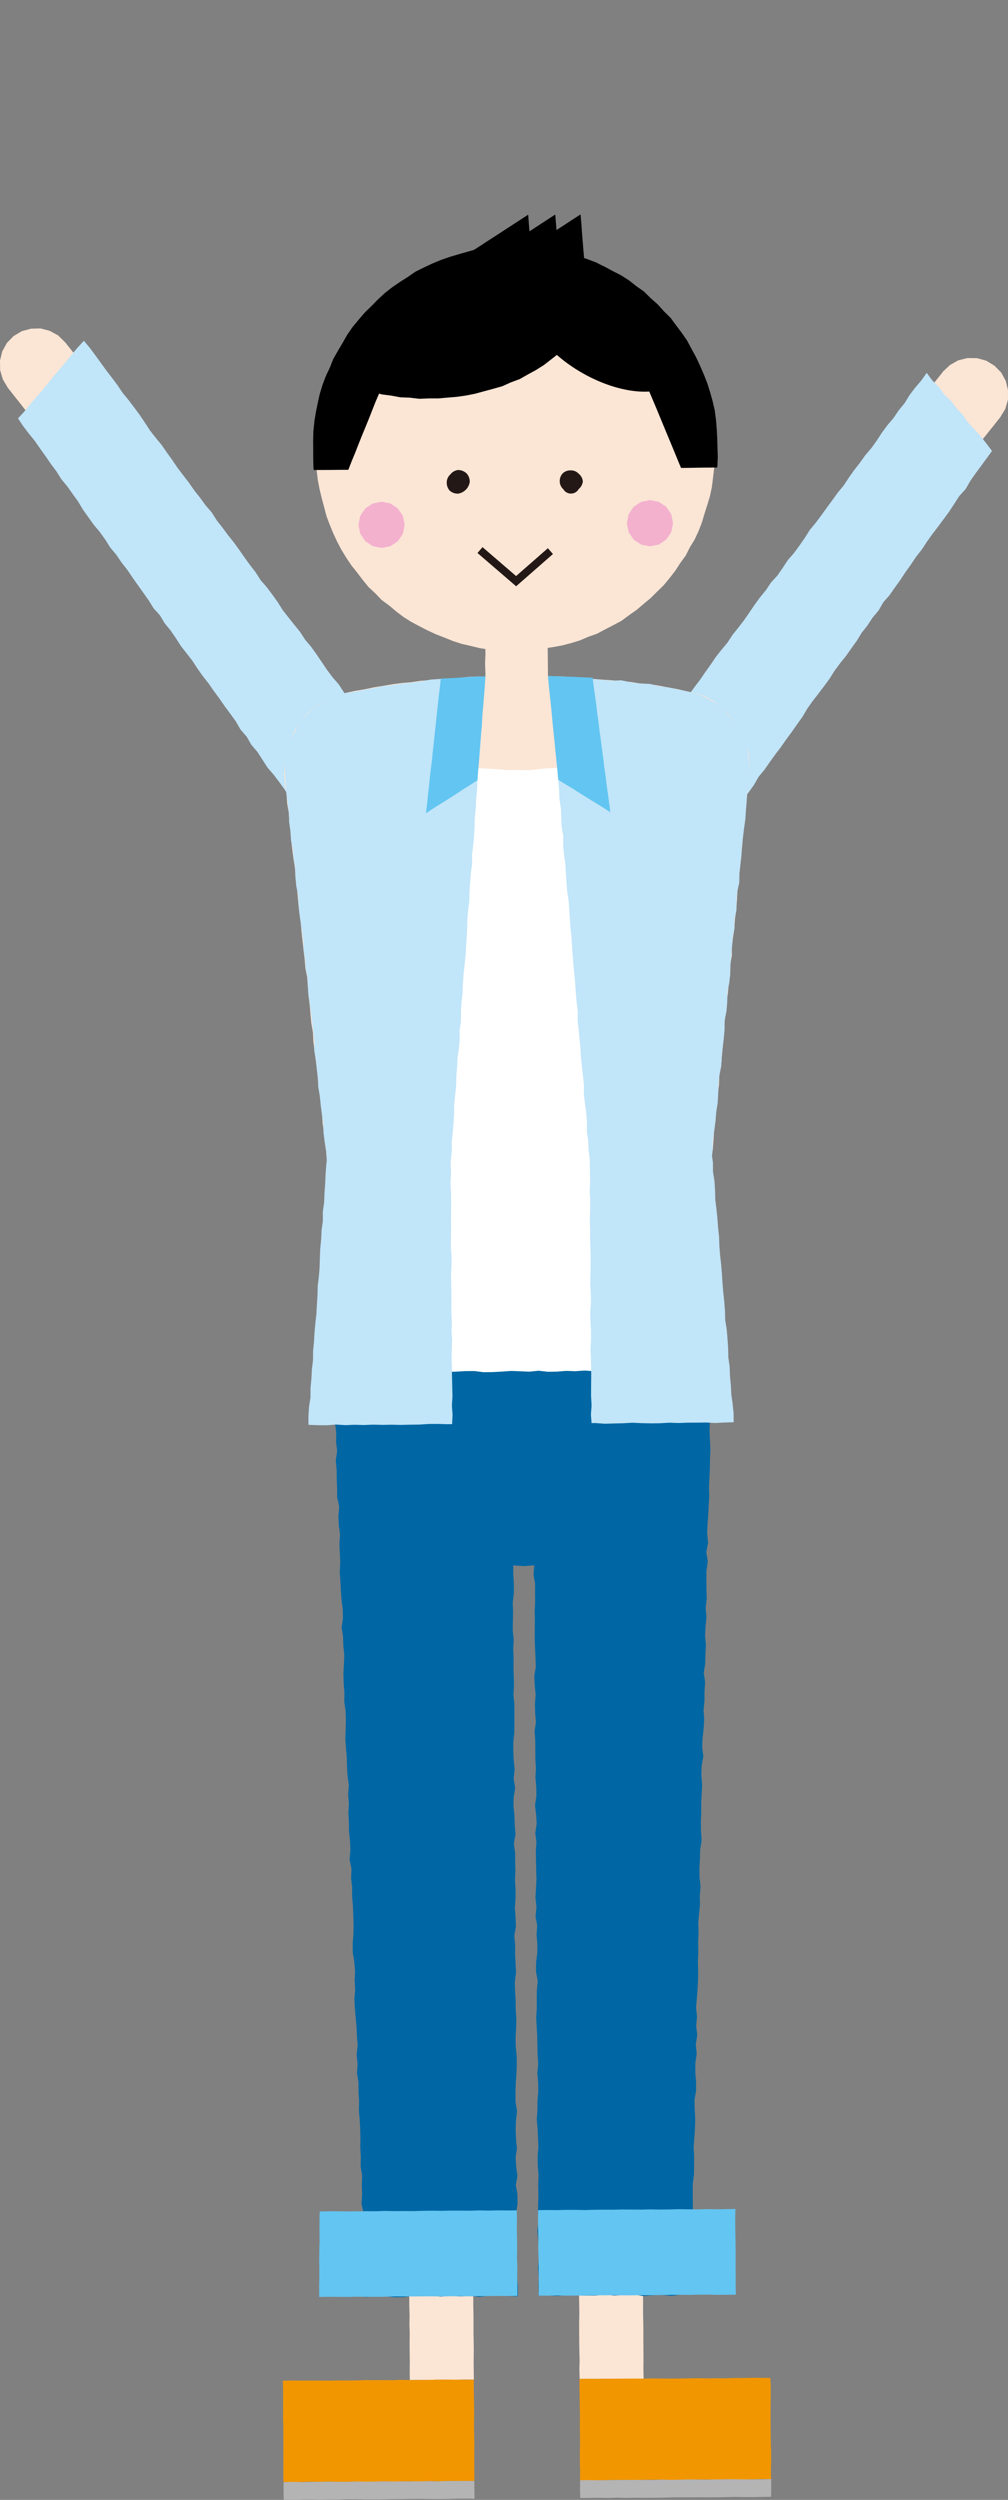 <svg xmlns="http://www.w3.org/2000/svg" xmlns:xlink="http://www.w3.org/1999/xlink" width="231.48" height="574.043" viewBox="0 0 231.48 574.043"><rect x="0" y="0" width="231.48" height="574.043" fill="#808080" stroke="none"/><defs><clipPath id="9290157f-7008-4cab-83d0-7133b68070bf"><polygon points="164.759 102.693 164.837 104.843 164.745 106.992 164.413 109.119 164.078 111.24 163.706 113.356 163.143 115.431 162.601 117.514 161.785 119.505 160.97 121.492 160.116 123.465 159.14 125.381 158.032 127.222 156.887 129.042 155.574 130.744 154.346 132.512 152.877 134.084 151.429 135.672 149.87 137.15 148.25 138.561 146.536 139.855 144.837 141.167 143.097 142.432 141.195 143.439 139.345 144.535 137.37 145.388 135.421 146.297 133.36 146.917 131.352 147.691 129.269 148.223 127.163 148.653 125.046 149.033 122.907 149.244 120.766 149.448 118.615 149.464 116.466 149.421 114.315 149.372 112.176 149.14 110.061 148.741 107.953 148.323 105.88 147.759 103.788 147.245 101.806 146.401 99.833 145.554 97.84 144.747 95.93 143.761 94.113 142.61 92.229 141.567 90.486 140.303 88.885 138.864 87.172 137.561 85.604 136.088 84.173 134.481 82.722 132.897 81.44 131.171 80.158 129.451 78.893 127.712 77.788 125.866 76.75 123.982 75.819 122.042 75.041 120.035 74.347 118.001 73.759 115.936 73.077 113.897 72.624 111.794 72.4 109.653 71.984 107.541 71.931 105.388 71.927 103.24 71.91 101.093 71.971 98.944 72.203 96.806 72.548 94.684 72.978 92.577 73.441 90.475 74.067 88.415 74.826 86.4 75.755 84.46 76.544 82.458 77.607 80.589 78.702 78.742 79.764 76.87 80.991 75.101 82.356 73.438 83.756 71.805 85.297 70.306 86.799 68.769 88.375 67.305 90.07 65.98 91.844 64.764 93.654 63.611 95.428 62.389 97.357 61.436 99.301 60.522 101.286 59.7 103.315 58.997 105.372 58.385 107.435 57.801 109.506 57.212 111.646 56.972 113.773 56.661 115.92 56.561 118.067 56.454 120.218 56.437 122.354 56.714 124.499 56.854 126.634 57.12 128.74 57.564 130.796 58.201 132.847 58.833 134.881 59.521 136.89 60.284 138.823 61.226 140.714 62.241 142.632 63.219 144.442 64.384 146.134 65.714 147.897 66.949 149.422 68.471 151.034 69.891 152.47 71.488 154.008 72.997 155.271 74.74 156.562 76.456 157.782 78.227 158.795 80.123 159.82 82.009 160.731 83.952 161.588 85.919 162.373 87.919 163.028 89.966 163.609 92.036 164.101 94.131 164.386 96.265 164.589 98.404 164.706 100.548 164.759 102.693" style="fill:none"/></clipPath><clipPath id="5d32f5e6-69a5-428e-9286-1495a7f92ba0"><polygon points="83.62 315.112 83.153 313.022 82.921 310.883 82.506 308.778 82.121 306.667 81.754 304.548 81.257 302.454 80.983 300.322 80.658 298.197 80.173 296.098 79.832 293.976 79.649 291.824 79.051 289.746 78.85 287.597 78.401 285.496 78.002 283.387 77.523 281.285 77.444 279.116 76.829 277.039 76.564 274.897 76.032 272.806 75.664 270.681 75.46 268.523 75.082 266.396 74.918 264.291 74.569 262.203 74.291 260.107 74.274 257.984 73.925 255.899 73.656 253.804 73.462 251.709 73.084 249.634 72.997 247.526 72.738 245.435 72.556 243.335 72.171 241.252 72.218 239.119 71.969 237.021 71.704 234.928 71.46 232.834 71.177 230.743 70.843 228.657 70.708 226.545 70.597 224.428 70.213 222.344 70.054 220.238 69.713 218.15 69.663 216.026 69.379 213.929 69.045 211.839 68.755 209.743 68.567 207.633 68.456 205.518 68.032 203.433 67.829 201.326 67.792 199.199 67.44 197.112 67.273 195.005 66.831 192.921 66.687 190.808 66.391 188.709 66.354 186.579 66.092 184.476 65.785 182.374 65.647 180.249 65.467 178.13 65.417 175.998 65.531 173.857 66.027 171.768 66.743 169.743 67.796 167.875 68.727 165.92 70.23 164.365 71.722 162.821 73.5 161.618 75.342 160.532 77.285 159.573 79.438 159.142 81.605 158.823 83.74 158.37 85.893 157.988 88.035 157.535 90.208 157.321 92.36 156.95 94.538 156.761 96.706 156.462 98.868 156.057 101.056 155.904 103.254 155.946 105.428 155.672 107.607 155.428 109.799 155.332 111.999 155.443 114.185 155.22 116.386 155.383 118.582 155.167 120.776 155.262 122.965 155.419 125.156 155.305 127.348 155.277 129.538 155.379 131.729 155.483 133.908 155.798 136.099 155.893 138.279 156.119 140.46 156.306 142.668 156.216 144.82 156.676 146.992 156.953 149.187 157.045 151.322 157.595 153.497 157.847 155.63 158.299 157.765 158.751 159.87 159.289 161.859 160.074 163.737 161.088 165.618 162.162 166.998 163.835 168.362 165.478 169.69 167.174 170.686 169.089 171.319 171.15 171.765 173.246 172.133 175.363 172.096 177.515 172.022 179.629 171.591 181.711 171.468 183.822 171.3 185.928 171.177 188.037 170.882 190.13 170.624 192.219 170.391 194.31 170.269 196.413 170.035 198.506 169.808 200.602 169.766 202.72 169.267 204.797 169.136 206.906 169.116 209.024 168.66 211.098 168.662 213.218 168.255 215.298 168.095 217.407 167.928 219.516 167.741 221.621 167.695 223.739 167.448 225.837 167.006 227.92 167.008 230.046 166.832 232.153 166.411 234.237 166.394 236.363 166.216 238.471 165.962 240.575 165.753 242.681 165.616 244.796 165.215 246.88 164.977 248.979 164.935 251.105 164.812 253.219 164.489 255.317 164.295 257.43 164.039 259.533 163.724 261.635 163.663 263.767 163.432 265.882 162.992 267.99 162.783 270.133 162.4 272.245 162.043 274.363 161.682 276.485 161.221 278.588 160.827 280.701 160.524 282.831 160.08 284.939 159.857 287.083 159.367 289.183 159.018 291.307 158.714 293.44 158.502 295.582 157.975 297.671 157.758 299.82 157.483 301.956 157.005 304.06 156.601 306.179 156.423 308.333 155.878 310.43 155.663 312.586 155.225 314.723 153.111 314.704 151.014 314.701 148.914 314.588 146.812 314.682 144.706 314.831 142.602 314.679 140.502 314.679 138.403 314.871 136.303 314.848 134.201 314.718 132.097 314.867 129.99 314.792 127.887 314.966 125.784 314.994 123.679 314.755 121.574 314.975 119.466 314.879 117.361 314.806 115.256 314.956 113.148 315.07 111.042 315.094 108.932 314.829 106.824 314.845 104.716 314.97 102.613 315.034 100.509 315.169 98.398 315.067 96.292 315.198 94.181 314.992 92.069 315.065 89.959 315.02 87.846 315.176 85.728 315.055 83.62 315.112" style="fill:none"/></clipPath><clipPath id="e2828281-5c5d-4101-ad00-ced5837e2008"><polygon points="168.489 326.593 166.436 326.647 164.315 326.764 162.191 326.649 160.069 326.676 157.945 326.684 155.82 326.764 153.694 326.694 151.571 326.817 149.448 326.842 147.324 326.796 145.199 326.702 143.084 326.82 140.968 326.871 138.849 326.927 136.728 326.773 134.605 326.789 132.477 326.793 130.354 326.848 128.232 326.949 126.111 326.834 123.991 326.86 121.868 326.952 119.742 326.879 117.615 326.989 115.49 326.991 113.366 326.996 111.242 327.07 109.114 327.028 106.986 327.071 104.86 327.004 102.733 327.037 100.603 326.973 98.476 326.983 96.347 327.123 94.218 327.148 92.088 327.204 89.963 327.156 87.839 327.194 85.706 327.14 83.579 327.227 81.448 327.168 79.314 327.255 77.183 327.116 75.049 327.284 72.91 327.261 70.827 327.182 70.834 325.099 70.976 322.973 71.304 320.86 71.305 318.724 71.513 316.601 71.622 314.468 71.881 312.344 71.9 310.205 72.109 308.081 72.229 305.951 72.423 303.821 72.665 301.696 72.77 299.562 72.908 297.43 72.959 295.289 73.222 293.165 73.394 291.032 73.455 288.893 73.536 286.753 73.75 284.629 73.847 282.496 74.14 280.37 74.139 278.227 74.434 276.101 74.524 273.959 74.667 271.825 74.763 269.681 74.915 267.537 75.155 265.427 77.281 265.424 79.435 265.382 81.587 265.319 83.741 265.438 85.892 265.413 88.044 265.236 90.19 265.364 92.333 265.237 94.481 265.367 96.629 265.264 98.782 265.293 100.937 265.205 103.09 265.18 105.241 265.221 107.39 265.237 109.539 265.261 111.69 265.094 113.845 265.129 116.001 265.135 118.155 265.075 120.307 265.138 122.46 265.115 124.617 265.158 126.774 265.176 128.927 265.057 131.083 265.023 133.241 264.968 135.397 265.036 137.556 265.103 139.714 265.106 141.873 265.063 144.026 265.014 146.179 265.05 148.34 265.055 150.496 264.999 152.655 264.936 154.818 264.942 156.976 264.838 159.14 264.856 161.308 264.814 163.439 264.919 163.725 266.998 163.74 269.136 164.081 271.245 164.207 273.372 164.263 275.507 164.527 277.628 164.746 279.755 164.902 281.884 165.134 284.005 165.2 286.142 165.374 288.272 165.609 290.397 165.787 292.525 165.921 294.658 166.098 296.79 166.329 298.915 166.488 301.049 166.541 303.19 166.892 305.308 167.067 307.436 167.212 309.565 167.255 311.71 167.563 313.83 167.631 315.972 167.84 318.105 167.947 320.244 168.246 322.371 168.466 324.51 168.489 326.593" style="fill:none"/></clipPath></defs><title>アセット 19</title><g id="4c264a5c-c400-4a0f-a5af-bb24172f8eb7" data-name="レイヤー 2"><g id="302be5f8-00a0-4dd0-a8b4-d654f4276957" data-name="レイヤー 1"><polygon points="216.554 85.328 218.148 83.82 220.056 82.739 222.186 82.218 224.378 82.242 226.493 82.832 228.367 83.974 229.909 85.538 230.971 87.46 231.48 89.594 231.472 91.787 230.858 93.895 229.723 95.772 228.148 97.297 226.237 98.368 224.108 98.888 221.919 98.868 219.814 98.256 217.935 97.131 216.386 95.573 215.321 93.651 214.798 91.519 214.838 89.327 215.438 87.218 216.554 85.328" style="fill:#fbe5d5"/><polygon points="219.29 108.942 217.654 107.628 216.011 106.328 214.347 105.049 212.71 103.732 211.066 102.43 209.427 101.112 207.761 99.824 206.136 98.5 207.432 96.862 208.723 95.211 210.036 93.575 211.348 91.936 212.638 90.281 213.943 88.632 215.258 86.988 216.564 85.346 218.215 86.629 219.838 87.955 221.503 89.231 223.139 90.548 224.771 91.866 226.43 93.157 228.067 94.482 229.727 95.777 228.425 97.421 227.116 99.057 225.809 100.698 224.524 102.36 223.226 104.006 221.916 105.652 220.606 107.3 219.29 108.942" style="fill:#fbe5d5"/><polygon points="212.81 85.621 214.073 87.329 215.573 88.84 216.814 90.569 218.374 92.039 219.656 93.737 221.107 95.298 222.327 97.056 223.772 98.62 225.213 100.194 226.542 101.868 227.811 103.551 226.572 105.257 225.311 106.984 224.033 108.701 222.814 110.459 221.738 112.32 220.286 113.913 219.127 115.717 217.949 117.509 216.68 119.238 215.401 120.959 214.096 122.66 212.855 124.404 211.683 126.199 210.355 127.881 209.168 129.665 207.917 131.402 206.742 133.196 205.485 134.932 204.261 136.694 202.835 138.311 201.768 140.182 200.382 141.824 199.21 143.62 197.882 145.303 196.762 147.137 195.508 148.878 194.276 150.634 192.924 152.303 191.65 154.025 190.514 155.848 189.241 157.564 187.957 159.271 186.644 160.958 185.403 162.699 184.315 164.551 183.071 166.297 181.835 168.054 180.565 169.781 179.338 171.536 178.042 173.24 176.791 174.977 175.568 176.737 174.195 178.393 173.128 180.27 171.874 182.01 170.52 183.677 169.359 185.483 167.928 187.1 166.691 188.856 165.515 190.652 164.28 192.408 162.963 194.109 161.74 195.874 160.539 197.658 159.293 199.408 158.134 201.224 156.752 202.871 155.595 204.68 154.352 206.437 153.114 208.192 151.683 209.813 150.463 211.587 149.254 213.366 148.052 215.156 146.655 216.811 145.508 218.747 144.148 216.986 142.699 215.407 141.35 213.751 140.072 212.037 138.526 210.537 137.351 208.731 135.805 207.234 134.524 205.51 133.212 203.816 131.808 202.193 130.39 200.577 128.961 198.954 130.32 197.291 131.441 195.471 132.701 193.752 134.01 192.069 135.326 190.391 136.489 188.601 137.953 187.03 139.179 185.281 140.478 183.587 141.646 181.793 143.043 180.172 144.283 178.436 145.466 176.658 146.723 174.936 147.958 173.196 149.367 171.585 150.52 169.784 151.739 168.03 153.139 166.408 154.378 164.667 155.542 162.873 156.917 161.237 158.209 159.538 159.458 157.808 160.748 156.106 161.958 154.344 163.201 152.606 164.401 150.838 165.724 149.16 167.09 147.516 168.257 145.733 169.59 144.073 170.888 142.386 172.098 140.633 173.293 138.866 174.554 137.142 175.908 135.483 177.099 133.708 178.554 132.13 179.759 130.371 180.937 128.59 182.345 126.977 183.606 125.252 184.828 123.493 185.969 121.681 187.336 120.036 188.615 118.325 189.862 116.587 191.132 114.865 192.381 113.131 193.749 111.482 194.923 109.687 196.163 107.944 197.48 106.256 198.72 104.511 200.118 102.88 201.359 101.142 202.528 99.35 203.801 97.625 205.186 95.988 206.395 94.218 207.752 92.553 208.874 90.72 210.173 89.01 211.572 87.371 212.81 85.621" style="fill:#c1e5f9"/><polygon points="14.913 78.564 13.351 77.024 11.428 75.969 9.304 75.416 7.111 75.477 4.994 76.051 3.108 77.178 1.578 78.757 0.517 80.681 0 82.813 0.032 85.005 0.645 87.108 1.767 88.99 3.329 90.531 5.248 91.596 7.378 92.114 9.569 92.088 11.685 91.502 13.551 90.348 15.101 88.793 16.141 86.861 16.691 84.739 16.664 82.544 16.055 80.436 14.913 78.564" style="fill:#fbe5d5"/><polygon points="12.197 102.162 13.836 100.853 15.495 99.572 17.125 98.25 18.764 96.936 20.408 95.633 22.064 94.337 23.721 93.037 25.374 91.723 24.064 90.074 22.758 88.436 21.444 86.8 20.157 85.14 18.859 83.493 17.548 81.849 16.236 80.201 14.925 78.554 13.271 79.848 11.631 81.151 9.999 82.469 8.356 83.778 6.709 85.077 5.047 86.364 3.397 87.672 1.758 88.996 3.056 90.646 4.361 92.285 5.655 93.937 6.974 95.571 8.261 97.226 9.59 98.856 10.898 100.506 12.197 102.162" style="fill:#fbe5d5"/><polygon points="19.255 78.255 17.879 79.755 16.507 81.374 15.178 83.028 13.828 84.675 12.416 86.264 11.093 87.933 9.764 89.6 8.339 91.181 6.957 92.805 5.613 94.466 4.132 96.072 5.346 97.891 6.645 99.592 7.993 101.258 9.216 103.014 10.462 104.753 11.67 106.52 12.953 108.235 14.096 110.052 15.471 111.704 16.704 113.459 17.962 115.194 19.059 117.043 20.299 118.788 21.548 120.527 22.926 122.173 24.171 123.915 25.315 125.731 26.698 127.377 27.903 129.153 29.226 130.843 30.43 132.615 31.664 134.367 32.906 136.112 34.144 137.861 35.273 139.688 36.721 141.29 37.826 143.136 39.194 144.794 40.404 146.562 41.56 148.371 42.878 150.054 44.188 151.743 45.352 153.536 46.59 155.279 47.915 156.962 49.137 158.724 50.415 160.45 51.635 162.213 52.909 163.935 54.167 165.666 55.235 167.533 56.648 169.157 57.718 171.03 59.121 172.667 60.284 174.472 61.442 176.279 62.854 177.906 64.152 179.617 65.406 181.361 66.541 183.187 67.852 184.89 69.145 186.607 70.328 188.401 71.544 190.175 72.901 191.845 73.936 193.748 75.194 195.486 76.459 197.217 77.862 198.858 79.024 200.668 80.355 202.36 81.586 204.127 82.853 205.865 84.062 207.65 85.359 209.376 86.565 211.221 87.881 209.477 89.333 207.9 90.758 206.308 91.984 204.55 93.443 202.979 94.782 201.31 96.234 199.734 97.503 198 98.994 196.456 100.251 194.71 101.771 193.179 102.975 191.475 101.716 189.842 100.462 188.118 99.244 186.37 98.097 184.568 96.774 182.895 95.546 181.151 94.167 179.518 93.023 177.709 91.697 176.034 90.351 174.373 89.191 172.576 87.874 170.896 86.556 169.219 85.314 167.485 84.133 165.706 82.822 164.023 81.473 162.366 80.234 160.627 78.945 158.922 77.771 157.134 76.366 155.519 75.093 153.806 73.899 152.035 72.696 150.27 71.458 148.531 70.075 146.895 68.909 145.101 67.564 143.439 66.234 141.769 64.917 140.088 63.782 138.281 62.547 136.549 61.272 134.844 59.866 133.237 58.717 131.435 57.413 129.744 56.154 128.014 54.938 126.257 53.684 124.531 52.352 122.865 51.082 121.152 49.765 119.472 48.615 117.664 47.216 116.038 45.963 114.309 44.636 112.634 43.416 110.879 42.108 109.185 40.811 107.484 39.614 105.711 38.363 103.976 37.144 102.215 35.787 100.558 34.461 98.876 33.295 97.077 32.095 95.299 30.826 93.581 29.534 91.88 28.173 90.221 26.979 88.443 25.695 86.728 24.387 85.028 23.126 83.296 21.868 81.556 20.585 79.829 19.255 78.255" style="fill:#c1e5f9"/><polygon points="75.059 266.401 74.877 264.295 74.565 262.203 74.402 260.095 74.094 258.004 73.962 255.895 73.732 253.796 73.449 251.71 73.155 249.626 72.996 247.526 72.787 245.43 72.489 243.342 72.217 241.247 71.965 239.147 71.856 237.034 71.491 234.951 71.294 232.852 71.116 230.75 70.863 228.654 70.699 226.545 70.544 224.434 70.132 222.354 69.958 220.248 69.702 218.151 69.477 216.047 69.243 213.944 69.066 211.837 68.785 209.74 68.526 207.638 68.338 205.531 68.148 203.42 67.888 201.32 67.717 199.207 67.383 197.118 67.111 195.023 66.865 192.918 66.806 190.795 66.443 188.703 66.313 186.583 65.938 184.494 65.802 182.372 65.484 180.267 65.261 178.152 65.361 175.996 65.6 173.868 66.061 171.777 66.733 169.739 67.647 167.791 68.78 165.958 70.155 164.296 71.683 162.774 73.488 161.6 75.341 160.528 77.345 159.776 79.428 159.1 81.568 158.645 83.724 158.28 85.866 157.831 88.026 157.48 90.179 157.118 92.345 156.834 94.525 156.647 96.692 156.322 98.879 156.177 101.063 155.986 103.255 155.948 105.433 155.744 107.621 155.672 109.809 155.559 111.995 155.331 114.187 155.271 116.384 155.211 118.583 155.305 120.776 155.262 122.966 155.304 125.155 155.317 127.344 155.389 129.54 155.333 131.725 155.574 133.92 155.604 136.098 155.898 138.284 156.06 140.469 156.206 142.642 156.462 144.83 156.59 146.991 156.958 149.179 157.098 151.344 157.452 153.491 157.879 155.64 158.254 157.763 158.76 159.886 159.236 161.925 159.929 163.816 160.965 165.577 162.211 167.06 163.776 168.383 165.462 169.572 167.242 170.613 169.121 171.284 171.16 171.923 173.217 172.201 175.359 172.083 177.514 171.914 179.619 171.636 181.716 171.458 183.821 171.287 185.926 171.074 188.028 170.756 190.118 170.581 192.215 170.437 194.315 170.188 196.405 169.978 198.5 169.711 200.593 169.615 202.705 169.332 204.803 169.228 206.915 169.052 209.018 168.772 211.109 168.644 213.216 168.329 215.306 168.075 217.405 168.063 219.53 167.648 221.613 167.468 223.716 167.358 225.828 167.167 227.936 166.891 230.035 166.784 232.148 166.432 234.239 166.254 236.35 166.031 238.454 165.958 240.574 165.715 242.677 165.404 244.775 165.184 246.876 165.129 248.994 164.853 251.097 164.678 253.206 164.347 255.303 164.303 257.43 164.001 259.529 163.87 261.65 163.713 263.771 163.418 265.889 161.256 265.924 159.102 265.961 156.949 265.921 154.797 265.849 152.645 266.019 150.492 266.041 148.348 266.059 146.203 265.979 144.056 265.976 141.907 266.045 139.755 266.078 137.599 266.029 135.447 266.071 133.296 266.052 131.147 266.038 128.998 266.186 126.846 266.068 124.692 266.097 122.536 266.153 120.382 266.064 118.229 266.049 116.078 266.223 113.92 266.187 111.764 266.18 109.609 266.12 107.454 266.148 105.296 266.262 103.139 266.203 100.981 266.245 98.824 266.208 96.664 266.201 94.512 266.353 92.358 266.259 90.198 266.267 88.041 266.377 85.881 266.265 83.72 266.411 81.56 266.265 79.396 266.272 77.229 266.345 75.059 266.401" style="fill:#fbe5d5"/><polygon points="108.821 546.435 106.72 546.406 104.625 546.481 102.527 546.453 100.432 546.442 98.332 546.504 96.229 546.497 94.112 546.527 94.084 544.385 94.106 542.258 94.078 540.131 94.062 538.001 94.09 535.873 94.021 533.743 94.057 531.614 93.99 529.483 93.976 527.358 93.968 525.234 93.979 523.101 93.949 520.973 93.943 518.841 93.917 516.708 93.941 514.577 93.889 512.441 93.877 510.302 93.898 508.16 95.993 508.155 98.088 508.116 100.186 508.095 102.281 508.132 104.381 508.091 106.483 508.116 108.589 508.074 108.571 510.204 108.638 512.33 108.593 514.458 108.664 516.587 108.656 518.716 108.682 520.845 108.685 522.974 108.714 525.106 108.69 527.231 108.683 529.356 108.729 531.487 108.739 533.616 108.735 535.748 108.779 537.881 108.802 540.012 108.769 542.148 108.784 544.288 108.821 546.435" style="fill:#fbe5d5"/><polygon points="147.805 546.223 145.686 546.223 143.591 546.243 141.493 546.256 139.399 546.245 137.299 546.26 135.196 546.267 133.112 546.265 133.051 544.156 133.101 542.029 133.05 539.902 133.015 537.772 133.004 535.644 132.995 533.514 133.042 531.385 133.013 529.253 132.977 527.128 132.967 525.004 132.991 522.872 132.924 520.743 132.896 518.612 132.891 516.478 132.932 514.347 132.917 512.211 132.885 510.072 132.889 507.955 134.96 507.921 137.055 507.907 139.152 507.866 141.247 507.878 143.347 507.868 145.449 507.831 147.541 507.858 147.545 509.974 147.589 512.101 147.587 514.228 147.616 516.358 147.636 518.486 147.634 520.616 147.602 522.745 147.669 524.876 147.667 527.001 147.682 529.126 147.677 531.258 147.725 533.386 147.745 535.518 147.744 537.652 147.759 539.783 147.768 541.918 147.749 544.058 147.805 546.223" style="fill:#fbe5d5"/><polygon points="177.073 569.274 174.995 569.268 172.912 569.305 170.826 569.354 168.74 569.351 166.655 569.321 164.57 569.389 162.481 569.348 160.395 569.363 158.307 569.368 156.22 569.429 154.131 569.454 152.048 569.393 149.965 569.413 147.875 569.422 145.789 569.502 143.699 569.444 141.607 569.454 139.518 569.5 137.424 569.519 135.327 569.552 133.208 569.558 133.223 567.424 133.168 565.316 133.149 563.209 133.214 561.095 133.186 558.985 133.15 556.872 133.185 554.756 133.136 552.643 133.114 550.525 133.077 548.404 133.075 546.265 135.175 546.235 137.258 546.256 139.345 546.228 141.431 546.215 143.515 546.2 145.601 546.187 147.689 546.202 149.775 546.162 151.863 546.174 153.951 546.194 156.04 546.182 158.123 546.142 160.206 546.099 162.296 546.147 164.383 546.115 166.472 546.129 168.564 546.063 170.653 546.059 172.746 546.006 174.844 546.016 176.916 546.05 176.994 548.138 176.995 550.245 176.962 552.353 176.96 554.466 176.959 556.577 176.978 558.69 177.008 560.806 177.074 562.918 177.089 565.036 177.029 567.157 177.073 569.274" style="fill:#f29600"/><polygon points="177.074 573.33 175.019 573.359 172.937 573.404 170.85 573.398 168.764 573.368 166.679 573.411 164.594 573.449 162.506 573.464 160.419 573.442 158.331 573.461 156.244 573.456 154.155 573.477 152.072 573.534 149.989 573.558 147.899 573.566 145.812 573.552 143.723 573.592 141.631 573.533 139.542 573.608 137.448 573.555 135.351 573.595 133.247 573.623 133.2 571.577 133.226 569.532 135.312 569.494 137.395 569.542 139.482 569.517 141.568 569.473 143.652 569.463 145.738 569.461 147.826 569.463 149.912 569.473 152 569.393 154.088 569.441 156.177 569.404 158.259 569.347 160.343 569.379 162.433 569.399 164.519 569.34 166.609 569.313 168.701 569.304 170.79 569.335 172.884 569.34 174.981 569.316 177.093 569.263 177.113 571.318 177.074 573.33" style="fill:#b4b4b5"/><polygon points="108.983 573.768 106.891 573.735 104.808 573.758 102.722 573.832 100.635 573.85 98.551 573.835 96.465 573.802 94.377 573.818 92.291 573.857 90.203 573.871 88.116 573.923 86.027 573.933 83.943 573.933 81.86 573.897 79.77 573.889 77.683 573.954 75.594 573.96 73.502 573.985 71.413 573.951 69.319 573.974 67.222 574.043 65.154 573.987 65.117 571.978 65.122 569.959 67.183 569.882 69.266 569.954 71.353 569.93 73.439 569.852 75.523 569.873 77.609 569.852 79.697 569.857 81.783 569.818 83.871 569.794 85.959 569.835 88.047 569.789 90.131 569.782 92.214 569.802 94.305 569.791 96.391 569.72 98.481 569.752 100.572 569.762 102.661 569.689 104.755 569.682 106.852 569.666 108.935 569.695 108.946 571.72 108.983 573.768" style="fill:#b4b4b5"/><polygon points="108.939 569.669 106.867 569.697 104.784 569.691 102.697 569.698 100.611 569.763 98.527 569.713 96.441 569.793 94.353 569.766 92.267 569.786 90.179 569.822 88.091 569.777 86.003 569.836 83.919 569.859 81.836 569.814 79.746 569.882 77.659 569.886 75.569 569.835 73.478 569.885 71.389 569.868 69.295 569.93 67.197 569.896 65.096 569.942 65.056 567.825 65.085 565.717 65.063 563.61 65.075 561.497 65.067 559.386 65.068 557.273 64.995 555.157 65.017 553.044 65.009 550.927 65.018 548.805 64.952 546.672 67.046 546.63 69.129 546.654 71.216 546.634 73.302 546.645 75.386 546.662 77.472 546.618 79.56 546.633 81.646 546.616 83.734 546.547 85.822 546.551 87.91 546.541 89.994 546.567 92.077 546.484 94.168 546.532 96.254 546.516 98.344 546.488 100.435 546.445 102.524 546.434 104.618 546.439 106.716 546.455 108.811 546.428 108.792 548.539 108.837 550.646 108.869 552.754 108.889 554.867 108.843 556.978 108.888 559.091 108.93 561.207 108.917 563.319 108.907 565.437 108.917 567.558 108.939 569.669" style="fill:#f29600"/><polygon points="163.521 307.196 161.404 307.166 159.28 307.319 157.156 307.313 155.033 307.31 152.911 307.414 150.786 307.269 148.672 307.411 146.554 307.15 144.436 307.118 142.318 307.333 140.195 307.312 138.067 307.329 135.943 307.195 133.824 307.538 131.702 307.218 129.583 307.538 127.459 307.239 125.334 307.293 123.209 307.609 121.084 307.652 118.959 307.325 116.834 307.315 114.708 307.399 112.581 307.576 110.457 307.684 108.328 307.463 106.2 307.442 104.074 307.695 101.943 307.394 99.817 307.753 97.685 307.462 95.561 307.645 93.437 307.456 91.307 307.719 89.178 307.586 87.047 307.477 84.914 307.533 82.786 307.879 80.651 307.843 78.511 307.617 76.489 307.813 76.334 309.829 76.353 311.956 76.576 314.075 76.744 316.197 76.934 318.318 76.731 320.452 76.972 322.572 77.044 324.699 76.939 326.832 77.222 328.953 77.175 331.086 77.426 333.21 77.109 335.354 77.303 337.483 77.337 339.618 77.412 341.751 77.433 343.884 77.904 346.001 77.705 348.14 77.804 350.268 78.095 352.389 77.935 354.525 78.047 356.651 78.128 358.779 78.018 360.913 78.161 363.038 78.283 365.165 78.415 367.292 78.699 369.415 78.757 371.546 78.446 373.691 78.779 375.815 78.842 377.95 79.066 380.079 78.976 382.217 78.857 384.355 78.921 386.487 79.092 388.614 79.061 390.747 79.36 392.87 79.431 395 79.38 397.134 79.302 399.271 79.452 401.4 79.638 403.53 79.684 405.666 79.808 407.799 80.105 409.925 79.943 412.066 80.122 414.194 79.997 416.332 80.124 418.463 80.15 420.596 80.373 422.724 80.464 424.858 80.273 427.003 80.718 429.125 80.624 431.265 80.866 433.392 80.855 435.527 81.049 437.656 81.124 439.79 81.198 441.926 81.164 444.066 80.999 446.208 81.008 448.344 81.342 450.47 81.542 452.6 81.435 454.732 81.562 456.857 81.38 458.994 81.501 461.123 81.668 463.254 81.868 465.388 81.966 467.522 82.135 469.65 81.897 471.792 82.111 473.918 81.98 476.058 82.314 478.185 82.326 480.326 82.467 482.459 82.413 484.598 82.599 486.728 82.717 488.865 82.768 491.004 82.738 493.144 82.865 495.28 82.815 497.424 83.157 499.552 83.088 501.697 83.157 503.836 83.006 505.986 83.464 508.107 83.349 510.248 83.45 512.389 83.479 514.53 83.692 516.666 83.695 518.813 83.489 520.963 83.848 523.099 83.827 525.252 83.85 527.475 86.097 527.306 88.276 527.274 90.454 527.506 92.633 527.497 94.809 527.221 96.989 527.212 99.163 527.207 101.338 527.372 103.517 527.147 105.696 527.317 107.876 527.199 110.06 527.447 112.238 527.167 114.422 527.099 116.612 527.226 118.917 527.315 118.948 525.077 118.746 522.962 118.696 520.845 118.69 518.728 118.709 516.609 118.547 514.492 118.62 512.371 118.517 510.25 118.534 508.127 118.852 506.003 118.83 503.881 118.448 501.763 118.82 499.642 118.544 497.524 118.407 495.407 118.713 493.286 118.502 491.169 118.417 489.051 118.488 486.93 118.738 484.808 118.398 482.688 118.379 480.564 118.437 478.441 118.595 476.318 118.679 474.197 118.657 472.077 118.437 469.957 118.403 467.837 118.519 465.716 118.581 463.594 118.432 461.472 118.42 459.348 118.283 457.225 118.229 455.103 118.504 452.98 118.401 450.859 118.284 448.738 118.308 446.615 118.112 444.493 118.477 442.366 118.396 440.244 118.235 438.122 118.389 435.999 118.399 433.876 118.26 431.761 118.358 429.646 118.312 427.529 118.288 425.41 118.014 423.289 118.39 421.16 118.207 419.039 118.143 416.918 117.925 414.8 117.961 412.68 118.301 410.557 117.958 408.434 118.179 406.306 117.974 404.184 117.874 402.062 117.893 399.938 118.12 397.81 118.12 395.683 118.117 393.559 118.138 391.432 117.908 389.305 118.032 387.178 117.98 385.05 117.929 382.923 117.953 380.793 117.857 378.67 117.98 376.547 117.747 374.417 117.779 372.29 117.825 370.16 117.745 368.028 118.002 365.897 118.016 363.763 117.878 361.626 117.866 359.489 117.809 359.464 120.258 359.622 122.691 359.46 122.503 361.559 122.877 363.674 122.867 365.791 122.888 367.909 122.782 370.028 122.827 372.147 122.796 374.268 122.799 376.389 122.872 378.513 122.975 380.634 123.043 382.755 122.69 384.878 122.792 386.997 123.009 389.115 122.843 391.234 122.889 393.353 123.069 395.471 122.759 397.592 122.918 399.711 122.931 401.832 122.941 403.954 123.072 406.077 122.954 408.201 123.15 410.322 123.173 412.444 122.861 414.566 123.112 416.685 123.244 418.805 122.926 420.927 123.194 423.048 123.043 425.172 123.089 427.296 123.137 429.419 123.19 431.541 123.09 433.664 122.966 435.786 123.193 437.907 122.988 440.031 123.356 442.153 123.214 444.279 123.397 446.401 123.374 448.523 123.11 450.647 123.09 452.771 123.489 454.884 123.29 457.001 123.261 459.118 123.27 461.237 123.132 463.361 123.25 465.487 123.368 467.609 123.411 469.729 123.45 471.849 123.601 473.968 123.388 476.091 123.592 478.214 123.614 480.341 123.425 482.467 123.411 484.589 123.265 486.714 123.461 488.84 123.555 490.966 123.638 493.091 123.453 495.218 123.497 497.347 123.674 499.472 123.592 501.601 123.629 503.728 123.593 505.859 123.541 507.983 123.681 510.106 123.406 512.238 123.604 514.364 123.608 516.494 123.718 518.626 123.559 520.756 123.693 522.89 123.64 525.029 123.707 527.153 125.871 527.119 128.05 527.22 130.226 527.032 132.406 527.13 134.584 527.123 136.764 527.11 138.936 526.929 141.111 527.118 143.292 526.994 145.468 526.848 147.651 527.24 149.833 527.077 152.013 526.973 154.198 527.201 156.385 526.898 158.492 526.874 158.595 524.834 158.626 522.709 158.683 520.584 158.562 518.455 158.987 516.338 158.709 514.205 158.848 512.08 158.97 509.954 159.092 507.828 159.103 505.698 159.072 503.567 159.089 501.436 159.365 499.309 159.399 497.175 159.396 495.04 159.29 492.903 159.47 490.773 159.601 488.644 159.647 486.514 159.541 484.381 159.491 482.249 159.844 480.127 159.856 477.998 159.669 475.864 159.687 473.735 159.999 471.612 159.78 469.477 160.12 467.354 159.879 465.217 160.064 463.089 159.852 460.951 160.03 458.82 160.204 456.687 160.313 454.554 160.314 452.419 160.267 450.285 160.377 448.155 160.329 446.021 160.432 443.892 160.354 441.758 160.513 439.63 160.739 437.503 160.708 435.369 160.887 433.239 160.648 431.098 160.62 428.961 160.742 426.827 160.791 424.692 161.13 422.566 160.982 420.429 160.954 418.295 161.033 416.163 161.03 414.029 161.149 411.897 161.237 409.763 161.063 407.621 161.129 405.486 161.516 403.359 161.25 401.218 161.346 399.086 161.59 396.956 161.714 394.822 161.568 392.682 161.79 390.549 161.784 388.413 161.925 386.28 161.61 384.137 161.945 382.009 162 379.882 162.107 377.756 161.919 375.622 162.019 373.491 162.242 371.361 162.044 369.216 162.304 367.085 162.236 364.951 162.227 362.818 162.237 360.684 162.549 358.557 162.201 356.411 162.607 354.28 162.401 352.138 162.483 350.005 162.653 347.872 162.751 345.733 162.872 343.597 162.82 341.457 162.924 339.32 163.024 337.181 163.043 335.042 163.142 332.901 163.04 330.759 162.944 328.614 163.01 326.478 163.258 324.347 163.388 322.206 163.135 320.06 163.424 317.923 163.438 315.778 163.396 313.635 163.367 311.486 163.586 309.34 163.521 307.196" style="fill:#0067a4"/><polygon points="164.104 103.404 164.152 105.522 163.992 107.633 163.736 109.735 163.483 111.838 163.04 113.91 162.429 115.938 161.787 117.952 161.184 119.982 160.422 121.959 159.524 123.879 158.42 125.69 157.468 127.583 156.214 129.291 155.067 131.069 153.77 132.743 152.423 134.378 150.905 135.858 149.406 137.35 147.776 138.7 146.167 140.073 144.432 141.284 142.731 142.55 140.861 143.547 138.98 144.514 137.115 145.517 135.116 146.219 133.171 147.057 131.147 147.676 129.099 148.21 127.018 148.589 124.929 148.911 122.84 149.236 120.733 149.453 118.615 149.398 116.5 149.409 114.39 149.258 112.271 149.161 110.177 148.831 108.117 148.331 106.052 147.858 104.036 147.209 102.075 146.411 100.103 145.65 98.183 144.763 96.301 143.798 94.435 142.796 92.643 141.667 90.957 140.385 89.34 139.02 87.63 137.763 86.165 136.23 84.613 134.786 83.279 133.139 81.998 131.455 80.678 129.8 79.499 128.041 78.397 126.231 77.412 124.356 76.518 122.436 75.712 120.479 74.969 118.496 74.434 116.448 73.891 114.407 73.388 112.354 72.989 110.275 72.737 108.174 72.666 106.056 72.508 103.944 72.619 101.828 72.628 99.707 72.937 97.61 73.32 95.529 73.625 93.431 74.22 91.397 74.836 89.373 75.598 87.4 76.27 85.389 77.203 83.486 78.268 81.656 79.19 79.745 80.466 78.049 81.658 76.303 82.922 74.606 84.346 73.04 85.736 71.442 87.263 69.975 88.887 68.616 90.488 67.229 92.287 66.105 94.001 64.865 95.832 63.807 97.683 62.781 99.607 61.902 101.534 61.026 103.535 60.336 105.529 59.622 107.608 59.208 109.674 58.767 111.757 58.412 113.844 58.05 115.963 58.005 118.076 57.887 120.191 57.935 122.302 58.063 124.414 58.224 126.515 58.508 128.56 59.073 130.632 59.511 132.677 60.065 134.647 60.852 136.611 61.641 138.544 62.507 140.371 63.58 142.189 64.658 143.997 65.754 145.696 67.012 147.44 68.216 149.001 69.649 150.524 71.117 151.993 72.638 153.464 74.164 154.71 75.878 155.934 77.601 157.156 79.328 158.295 81.115 159.252 83.005 160.131 84.929 160.922 86.891 161.768 88.835 162.311 90.883 162.934 92.906 163.248 95.003 163.672 97.076 163.838 99.185 164.035 101.29 164.104 103.404" style="fill:#fbe5d5"/><polygon points="125.89 165.128 123.849 165.153 121.797 165.172 119.742 165.144 117.692 165.2 115.635 165.15 113.576 165.198 111.487 165.249 111.554 163.082 111.474 160.941 111.517 158.804 111.463 156.668 111.476 154.53 111.39 152.39 111.48 150.249 111.45 148.111 111.42 145.972 111.382 143.829 111.402 141.689 111.356 139.547 111.366 137.406 111.321 135.263 111.348 133.125 111.348 130.988 111.269 128.844 111.302 126.703 111.269 124.559 111.288 122.413 111.262 120.271 111.198 118.123 111.258 115.971 111.232 113.837 113.263 113.829 115.315 113.781 117.369 113.806 119.42 113.735 121.476 113.795 123.536 113.725 125.569 113.761 125.646 115.873 125.65 118.014 125.63 120.151 125.627 122.287 125.621 124.425 125.64 126.566 125.721 128.706 125.682 130.844 125.714 132.983 125.752 135.126 125.699 137.266 125.766 139.408 125.725 141.55 125.786 143.692 125.806 145.83 125.76 147.967 125.789 150.111 125.811 152.252 125.83 154.396 125.874 156.541 125.849 158.684 125.904 160.832 125.915 162.984 125.89 165.128" style="fill:#fbe5d5"/><g style="clip-path:url(#9290157f-7008-4cab-83d0-7133b68070bf)"><polygon points="90.245 86.951 92.099 85.859 93.955 84.778 95.737 83.565 97.696 82.668 99.641 81.757 101.501 80.662 103.521 79.912 105.482 79.028 107.549 78.426 109.533 77.585 111.609 77.014 113.708 76.543 115.799 76.052 117.895 75.584 120.021 75.288 122.148 74.965 124.305 75.021 126.444 75.117 128.566 75.358 130.696 75.657 132.633 76.581 134.329 77.858 136.094 79.059 137.785 80.344 139.427 81.715 141.151 82.973 142.934 84.168 144.809 85.54 146.561 87.067 148.45 88.405 150.405 89.67 152.217 91.091 153.967 92.299 155.715 93.515 157.613 94.481 159.458 95.544 161.435 96.354 163.422 97.109 165.427 97.778 167.458 98.398 169.575 98.449 171.572 97.822 172.475 95.919 172.512 93.737 172.508 91.549 172.504 89.363 172.423 87.176 172.375 84.996 172.513 82.814 172.475 80.63 172.457 78.443 172.53 76.255 172.554 74.068 172.419 71.878 172.482 69.686 172.435 67.494 172.383 65.307 172.462 63.116 172.552 60.925 172.451 58.732 172.479 56.534 172.513 54.336 172.355 52.176 172.369 50.013 172.297 47.845 172.295 45.68 172.272 43.513 172.394 41.341 172.25 39.175 172.341 37.002 172.32 34.827 172.323 32.65 172.275 30.501 172.039 28.362 171.637 26.252 171.038 24.191 170.514 22.109 169.762 20.096 168.887 18.132 167.867 16.238 166.615 14.488 165.406 12.714 163.977 11.112 162.484 9.576 160.948 8.079 159.289 6.719 157.511 5.519 155.667 4.43 153.806 3.368 151.846 2.5 149.821 1.803 147.773 1.182 145.691 0.684 143.575 0.36 141.444 0.127 139.3 0.024 137.184 0.024 135.067 0 132.946 0.046 130.827 0.185 128.709 0.168 126.588 0.103 124.466 0.032 122.346 0.131 120.224 0.049 118.104 0.235 115.98 0.11 113.862 0.11 111.746 0.163 109.623 0.291 107.501 0.147 105.378 0.229 103.253 0.289 101.129 0.244 99.002 0.356 96.87 0.235 94.739 0.334 92.591 0.347 90.457 0.593 88.351 1.012 86.271 1.528 84.238 2.201 82.218 2.914 80.275 3.82 78.399 4.855 76.54 5.928 74.839 7.24 73.107 8.517 71.651 10.102 70.232 11.707 68.784 13.292 67.647 15.114 66.369 16.846 65.361 18.746 64.632 20.771 63.728 22.723 63.131 24.789 62.721 26.899 62.469 29.027 62.264 31.158 62.07 33.299 62.124 35.46 62.068 37.623 62.198 39.791 62.142 41.956 62.173 44.124 62.193 46.294 62.22 48.461 62.252 50.634 62.228 52.81 62.29 54.985 62.331 57.174 62.202 59.365 62.227 61.556 62.25 63.746 62.317 65.937 62.285 68.128 62.369 70.317 62.358 72.505 62.402 74.694 62.469 76.883 62.399 79.076 62.519 81.267 62.582 83.456 62.459 85.644 62.562 87.831 62.667 90.012 62.58 92.201 62.818 94.383 62.757 96.563 63.863 98.223 65.906 98.453 67.961 98.177 70.01 97.754 71.997 97.092 73.932 96.293 75.826 95.409 77.717 94.527 79.52 93.47 81.346 92.459 83.162 91.423 84.977 90.379 86.826 89.39 88.483 88.09 90.245 86.951"/><polygon points="164.852 107.362 162.763 107.369 160.648 107.389 158.529 107.429 156.396 107.454 155.582 105.5 154.784 103.552 153.978 101.606 153.167 99.663 152.362 97.715 151.556 95.77 150.753 93.822 149.935 91.886 149.114 89.95 148.317 87.997 147.516 86.049 146.683 84.112 145.903 82.15 145.099 80.202 144.294 78.248 143.477 76.295 142.675 74.365 144.845 74.36 147.041 74.325 149.244 74.316 151.443 74.276 153.645 74.268 155.85 74.295 158.051 74.228 160.258 74.213 162.468 74.257 164.676 74.222 164.678 76.287 164.736 78.359 164.706 80.429 164.714 82.502 164.708 84.572 164.768 86.645 164.795 88.712 164.766 90.779 164.792 92.853 164.817 94.923 164.813 96.996 164.833 99.072 164.863 101.145 164.831 103.222 164.833 105.303 164.852 107.362"/><polygon points="71.53 107.924 73.631 107.919 75.747 107.914 77.866 107.89 79.988 107.888 80.753 105.926 81.561 103.982 82.327 102.019 83.104 100.063 83.912 98.116 84.706 96.166 85.477 94.205 86.249 92.249 87.081 90.318 87.81 88.338 88.612 86.391 89.417 84.442 90.192 82.478 90.963 80.516 91.802 78.577 92.586 76.61 93.33 74.656 91.158 74.645 88.962 74.687 86.759 74.679 84.56 74.662 82.358 74.698 80.153 74.706 77.952 74.756 75.744 74.712 73.535 74.732 71.313 74.756 71.368 76.837 71.378 78.909 71.393 80.979 71.359 83.051 71.354 85.122 71.402 87.195 71.398 89.262 71.431 91.329 71.412 93.403 71.474 95.473 71.43 97.546 71.447 99.622 71.475 101.695 71.468 103.772 71.526 105.853 71.53 107.924"/><polygon points="137.546 62.415 137.515 64.574 137.122 66.696 136.561 68.772 135.954 70.841 135.027 72.788 133.915 74.633 132.698 76.408 131.365 78.097 129.905 79.679 128.331 81.149 126.638 82.475 124.939 83.796 123.123 84.951 121.233 85.979 119.358 87.046 117.333 87.796 115.366 88.683 113.292 89.275 111.213 89.834 109.135 90.401 107.021 90.825 104.885 91.125 102.738 91.306 100.588 91.49 98.431 91.49 96.274 91.574 94.129 91.316 91.973 91.237 89.85 90.846 87.709 90.57 85.633 89.979 83.517 89.546 81.468 88.868 79.49 88.008 77.49 87.208 75.522 86.33 73.66 85.243 71.823 84.115 70.095 82.826 68.422 81.469 66.788 80.064 65.379 78.434 63.964 76.814 62.721 75.057 61.682 73.175 60.738 71.244 59.935 69.246 59.482 67.142 59.069 65.029 59.027 62.878 59.105 60.729 59.454 58.607 59.879 56.496 60.653 54.487 61.481 52.498 62.565 50.634 63.853 48.908 65.184 47.22 66.616 45.613 68.211 44.168 69.861 42.789 71.561 41.465 73.435 40.401 75.241 39.224 77.175 38.27 79.167 37.447 81.198 36.727 83.207 35.944 85.314 35.48 87.375 34.838 89.516 34.562 91.634 34.151 93.78 33.94 95.932 33.76 98.09 33.733 100.244 33.813 102.394 33.942 104.537 34.156 106.686 34.347 108.798 34.793 110.902 35.256 112.976 35.844 115.046 36.447 117.053 37.232 119.065 38.008 120.985 38.99 122.839 40.088 124.664 41.23 126.473 42.406 128.157 43.757 129.724 45.238 131.24 46.773 132.592 48.451 133.786 50.244 134.921 52.074 135.741 54.066 136.537 56.062 137.086 58.142 137.474 60.261 137.546 62.415"/></g><polygon points="154.554 120.117 154.161 122.147 153.028 123.877 151.317 125.043 149.287 125.459 147.255 125.059 145.527 123.921 144.364 122.208 143.953 120.18 144.332 118.143 145.477 116.414 147.197 115.259 149.224 114.846 151.26 115.228 152.987 116.373 154.147 118.089 154.554 120.117" style="fill:#f3b1ce"/><polygon points="92.926 120.48 92.542 122.511 91.407 124.243 89.694 125.408 87.663 125.813 85.631 125.424 83.903 124.284 82.741 122.571 82.327 120.543 82.712 118.507 83.859 116.782 85.576 115.629 87.601 115.21 89.632 115.603 91.354 116.746 92.512 118.456 92.926 120.48" style="fill:#f3b1ce"/><polygon points="108.731 57.458 110.528 56.3 112.311 55.124 114.112 53.973 115.898 52.804 117.691 51.638 119.488 50.468 121.292 49.296 121.458 51.482 121.633 53.659 121.826 55.84 121.989 58.026 122.165 60.206 119.935 59.746 117.695 59.298 115.461 58.842 113.224 58.371 110.978 57.919 108.731 57.458"/><polygon points="114.95 57.422 116.744 56.255 118.53 55.084 120.324 53.921 122.123 52.773 123.915 51.606 125.707 50.429 127.512 49.259 127.688 51.445 127.849 53.623 128.032 55.804 128.213 57.989 128.392 60.176 126.157 59.707 123.917 59.259 121.684 58.795 119.446 58.328 117.198 57.892 114.95 57.422"/><polygon points="120.769 57.387 122.563 56.232 124.348 55.059 126.145 53.899 127.931 52.731 129.729 51.572 131.519 50.394 133.318 49.238 133.511 51.41 133.661 53.589 133.842 55.77 134.018 57.955 134.205 60.143 131.968 59.683 129.73 59.224 127.497 58.755 125.257 58.298 123.014 57.84 120.769 57.387"/><g style="clip-path:url(#5d32f5e6-69a5-428e-9286-1495a7f92ba0)"><polygon points="84.818 254.725 87.011 254.701 89.163 254.81 91.311 254.728 93.457 254.77 95.601 254.767 97.745 254.667 99.892 254.739 102.041 254.687 104.193 254.637 106.342 254.656 108.489 254.688 110.637 254.58 112.789 254.568 114.941 254.648 117.09 254.569 119.242 254.616 121.394 254.527 123.546 254.601 125.7 254.59 127.852 254.541 130.007 254.521 132.155 254.449 134.303 254.45 136.459 254.478 138.611 254.524 140.766 254.428 142.923 254.413 145.077 254.352 147.237 254.387 149.4 254.446 151.589 254.351 151.523 256.505 151.584 258.634 151.57 260.766 151.617 262.902 151.667 265.035 151.605 267.166 151.686 269.295 151.716 271.424 151.704 273.555 151.746 275.689 151.65 277.827 151.725 279.96 151.739 282.093 151.668 284.226 151.743 286.363 151.769 288.499 151.785 290.634 151.805 292.769 151.854 294.908 151.776 297.044 151.804 299.182 151.867 301.319 151.832 303.459 151.897 305.593 151.937 307.725 151.891 309.866 151.839 312.004 151.861 314.143 151.876 316.286 151.936 318.424 152.02 320.568 151.998 322.716 151.995 324.881 149.83 324.941 147.679 324.876 145.53 324.858 143.385 324.857 141.24 324.89 139.096 324.987 136.95 324.95 134.8 324.945 132.648 324.934 130.499 324.952 128.353 324.975 126.204 325.003 124.053 325.096 121.901 325.045 119.751 325.069 117.6 325.041 115.447 325.058 113.296 325.149 111.142 325.132 108.989 325.128 106.835 325.147 104.687 325.192 102.538 325.093 100.383 325.234 98.23 325.135 96.076 325.207 93.919 325.252 91.764 325.246 89.605 325.229 87.443 325.309 85.288 325.247 85.32 323.13 85.28 321.001 85.311 318.868 85.297 316.731 85.162 314.599 85.214 312.469 85.156 310.34 85.149 308.21 85.158 306.079 85.195 303.944 85.173 301.807 85.108 299.674 85.06 297.542 85.093 295.408 85.114 293.272 85.14 291.135 85.051 289.001 85.029 286.865 85.104 284.726 84.964 282.59 84.978 280.452 84.979 278.314 84.974 276.175 84.951 274.042 84.909 271.909 85.01 269.767 84.923 267.631 84.918 265.491 84.893 263.349 84.96 261.21 84.956 259.065 84.839 256.919 84.818 254.725" style="fill:#fff"/><polygon points="142.084 172.632 140.099 173.494 138.064 174.24 135.972 174.814 133.829 175.165 131.727 175.689 129.591 176.066 127.442 176.356 125.272 176.443 123.118 176.684 120.956 176.887 118.785 176.803 116.616 176.846 114.453 176.654 112.291 176.511 110.124 176.411 107.966 176.191 105.84 175.744 103.707 175.362 101.572 174.979 99.487 174.374 97.399 173.793 95.421 172.906 93.3 172.295 91.201 171.631 89.017 171.335 86.818 171.367 84.624 171.512 82.493 172.068 80.456 172.917 78.627 174.15 77.01 175.64 75.624 177.342 74.398 179.174 73.488 181.183 72.92 183.315 72.483 185.468 72.122 187.645 72.102 189.853 72.226 191.985 72.18 194.121 72.117 196.252 72.18 198.382 72.245 200.514 72.233 202.649 72.142 204.784 72.23 206.917 72.299 209.05 72.248 211.187 72.24 213.321 72.281 215.458 72.253 217.593 72.252 219.731 72.42 221.861 72.371 223.993 72.325 226.132 72.295 228.268 72.397 230.405 72.358 232.546 72.338 234.683 72.417 236.825 72.359 238.971 72.426 241.116 72.599 243.297 72.915 245.457 73.27 247.615 73.968 249.689 74.731 251.738 75.646 253.73 76.899 255.53 78.179 257.3 79.561 258.994 81.085 260.567 82.753 261.991 84.612 263.151 86.467 264.308 88.42 265.294 90.47 266.061 92.58 266.633 94.722 267.06 96.892 267.3 99.075 267.473 101.203 267.491 103.33 267.498 105.456 267.461 107.582 267.349 109.713 267.383 111.839 267.321 113.969 267.331 116.097 267.257 118.229 267.347 120.353 267.257 122.477 267.207 124.609 267.231 126.738 267.309 128.869 267.334 131.001 267.159 133.132 267.259 135.267 267.148 137.406 267.239 139.545 267.289 141.732 267.102 143.89 266.75 146.05 266.39 148.137 265.727 150.185 264.95 152.088 263.865 153.993 262.791 155.709 261.437 157.35 260.001 158.892 258.462 160.402 256.874 161.63 255.061 162.759 253.186 163.73 251.223 164.391 249.137 165.136 247.078 165.577 244.932 165.774 242.752 165.774 240.566 165.854 238.433 165.919 236.298 165.863 234.167 165.838 232.036 165.817 229.905 165.708 227.771 165.867 225.635 165.676 223.503 165.665 221.369 165.72 219.232 165.713 217.098 165.791 214.961 165.725 212.826 165.618 210.689 165.627 208.557 165.671 206.425 165.693 204.286 165.551 202.152 165.65 200.013 165.689 197.873 165.584 195.737 165.568 193.594 165.503 191.449 165.61 189.303 165.472 187.099 165.251 184.905 164.692 182.774 164.013 180.683 163.14 178.661 161.882 176.858 160.537 175.121 158.883 173.668 157.026 172.481 154.988 171.648 152.853 171.109 150.659 170.995 148.468 171.032 146.29 171.326 144.194 171.994 142.084 172.632" style="fill:#fff"/><polygon points="135.438 266.145 137.534 266.148 139.676 266.229 141.818 266.192 143.956 266.071 146.098 266.117 148.241 265.975 150.382 266.016 152.526 265.955 154.668 265.983 156.814 266.063 158.953 266.076 161.09 265.92 163.236 265.96 165.378 265.913 167.522 265.786 169.671 265.946 171.814 265.81 173.964 265.873 176.117 265.868 178.292 265.813 178.32 263.655 178.226 261.519 178.142 259.384 178.108 257.246 178.103 255.108 178.178 252.967 178.262 250.828 178.134 248.69 178.239 246.553 178.148 244.416 178.047 242.279 178.181 240.14 178.052 238.001 178.12 235.861 177.996 233.723 177.997 231.585 178.076 229.446 177.954 227.308 178.087 225.177 177.98 223.047 178.059 220.914 178.037 218.779 177.931 216.641 178.016 214.498 177.947 212.36 177.919 210.224 177.929 208.089 178.026 205.953 177.971 203.816 177.818 201.676 177.949 199.533 177.901 197.394 177.962 195.255 177.853 193.117 177.716 190.975 177.868 188.832 177.759 186.692 177.841 184.55 177.755 182.406 177.661 180.265 177.692 178.12 177.794 175.977 177.744 173.832 177.819 171.692 177.803 169.553 177.582 167.408 177.735 165.264 177.609 163.119 177.753 160.97 177.747 158.826 177.534 156.676 177.689 154.522 177.656 152.315 175.451 152.299 173.298 152.282 171.149 152.193 169 152.204 166.851 152.145 164.697 152.224 162.545 152.143 160.394 152.122 158.242 152.047 156.087 152.107 153.936 152.036 151.782 151.935 149.626 152.054 147.47 152.094 145.321 152.043 143.174 151.835 141.016 151.854 138.862 151.968 136.707 151.787 134.549 151.773 132.394 151.708 130.232 151.851 128.068 151.763 125.972 151.789 126.144 153.836 126.296 155.953 126.347 158.079 126.618 160.187 126.83 162.302 127.035 164.417 127.231 166.536 127.364 168.658 127.395 170.787 127.757 172.889 127.735 175.022 128.001 177.132 128.201 179.248 128.401 181.365 128.463 183.495 128.805 185.6 128.897 187.724 128.976 189.85 129.351 191.952 129.327 194.079 129.513 196.189 129.827 198.29 129.94 200.409 130.087 202.53 130.236 204.654 130.572 206.759 130.729 208.877 130.868 210.994 131.012 213.112 131.252 215.223 131.361 217.349 131.523 219.473 131.682 221.593 131.899 223.708 132.085 225.826 132.23 227.951 132.416 230.072 132.675 232.185 132.644 234.324 132.891 236.442 133.084 238.562 133.289 240.684 133.41 242.811 133.637 244.932 133.877 247.045 134.09 249.161 134.079 251.302 134.342 253.418 134.625 255.535 134.799 257.663 134.751 259.805 135.076 261.923 135.165 264.064 135.438 266.145" style="fill:#c1e5f9"/><polygon points="103.533 266.421 101.356 266.358 99.215 266.403 97.073 266.396 94.934 266.325 92.792 266.423 90.649 266.323 88.508 266.41 86.365 266.435 84.222 266.412 82.078 266.45 79.94 266.355 77.801 266.368 75.656 266.353 73.514 266.364 71.369 266.514 69.222 266.456 67.078 266.363 64.929 266.486 62.777 266.504 60.549 266.56 60.628 264.348 60.503 262.213 60.663 260.076 60.628 257.938 60.596 255.8 60.48 253.66 60.618 251.521 60.541 249.383 60.452 247.247 60.521 245.109 60.457 242.972 60.405 240.834 60.456 238.694 60.49 236.554 60.349 234.416 60.412 232.277 60.52 230.139 60.34 228.001 60.381 225.87 60.271 223.74 60.458 221.607 60.401 219.472 60.427 217.333 60.284 215.192 60.341 213.052 60.226 210.917 60.276 208.782 60.348 206.646 60.299 204.509 60.34 202.368 60.22 200.226 60.252 198.087 60.186 195.949 60.311 193.809 60.168 191.668 60.117 189.526 60.055 187.386 60.202 185.243 60.019 183.099 60.234 180.956 60.025 178.813 60.015 176.671 60.025 174.525 60.056 172.385 60.02 170.247 60.024 168.1 59.991 165.958 59.942 163.812 60.04 161.664 60.065 159.519 59.952 157.369 59.936 155.216 60.029 153.133 62.107 153.055 64.261 153.035 66.406 152.833 68.558 152.917 70.703 152.701 72.858 152.769 75.011 152.776 77.159 152.639 79.311 152.574 81.468 152.626 83.615 152.383 85.772 152.421 87.925 152.372 90.08 152.348 92.231 152.356 94.379 152.264 96.532 152.099 98.687 152.158 100.842 152.096 103 152.004 105.158 152.072 107.314 151.887 109.476 151.762 111.696 151.756 111.503 153.928 111.408 156.049 111.294 158.169 111.09 160.284 110.928 162.402 110.674 164.515 110.682 166.648 110.486 168.765 110.351 170.886 110.217 173.006 109.991 175.12 109.778 177.234 109.63 179.354 109.545 181.481 109.335 183.598 109.241 185.723 109.031 187.838 108.976 189.964 108.863 192.088 108.654 194.196 108.391 196.3 108.424 198.428 108.12 200.533 107.967 202.653 107.811 204.777 107.774 206.906 107.502 209.014 107.327 211.13 107.285 213.254 107.157 215.375 107.021 217.498 106.891 219.624 106.678 221.74 106.434 223.853 106.305 225.976 106.223 228.105 105.969 230.221 105.856 232.346 105.856 234.48 105.538 236.595 105.568 238.731 105.364 240.853 105.067 242.967 104.968 245.098 104.794 247.217 104.744 249.345 104.519 251.468 104.306 253.588 104.28 255.724 104.153 257.856 103.977 259.98 103.754 262.107 103.747 264.251 103.533 266.421" style="fill:#c1e5f9"/></g><g style="clip-path:url(#e2828281-5c5d-4101-ad00-ced5837e2008)"><polygon points="174.171 356.717 172.005 356.599 169.89 356.61 167.773 356.663 165.654 356.673 163.537 356.754 161.417 356.726 159.298 356.739 157.179 356.85 155.064 356.853 152.95 356.869 150.828 356.799 148.709 356.852 146.589 356.866 144.465 356.79 142.345 356.797 140.22 356.834 138.092 356.917 136.02 356.838 136.017 354.759 135.857 352.622 135.985 350.483 135.981 348.343 135.947 346.205 135.973 344.067 135.838 341.931 135.878 339.793 135.842 337.663 135.851 335.533 135.749 333.402 135.773 331.267 135.711 329.13 135.869 326.988 135.7 324.851 135.851 322.714 135.735 320.58 135.741 318.446 135.766 316.31 135.762 314.17 135.697 312.029 135.606 309.891 135.719 307.753 135.726 305.614 135.6 303.472 135.549 301.332 135.698 299.191 135.686 297.05 135.558 294.907 135.61 292.766 135.642 290.622 135.644 288.479 135.579 286.335 135.524 284.197 135.502 282.059 135.443 279.914 135.518 277.771 135.554 275.626 135.41 273.48 135.511 271.335 135.472 269.186 135.426 267.033 135.412 264.872 137.537 264.79 139.654 264.869 141.771 264.781 143.891 264.865 146.008 264.836 148.128 264.869 150.246 264.819 152.366 264.789 154.481 264.727 156.595 264.789 158.717 264.793 160.835 264.666 162.956 264.779 165.078 264.682 167.199 264.656 169.324 264.622 171.453 264.637 173.584 264.653 173.514 266.793 173.529 268.93 173.545 271.07 173.709 273.208 173.595 275.346 173.707 277.483 173.701 279.621 173.623 281.759 173.73 283.888 173.786 286.018 173.742 288.15 173.648 290.285 173.831 292.421 173.77 294.563 173.722 296.701 173.844 298.836 173.746 300.971 173.87 303.105 173.818 305.241 173.875 307.381 173.802 309.523 173.827 311.662 173.837 313.799 173.85 315.938 173.871 318.079 173.821 320.221 173.985 322.36 173.907 324.501 173.931 326.645 174.036 328.785 173.994 330.929 174.036 333.072 174.044 335.216 174.082 337.354 174.103 339.492 173.949 341.638 174.126 343.78 174.125 345.924 174.108 348.072 174.134 350.216 174.029 352.366 174.125 354.518 174.171 356.717" style="fill:#c1e5f9"/><polygon points="104.037 357.086 101.917 357.171 99.801 357.154 97.684 357.17 95.565 357.179 93.448 357.219 91.329 357.179 89.21 357.117 87.09 357.264 84.975 357.235 82.86 357.243 80.739 357.304 78.621 357.297 76.5 357.181 74.377 357.257 72.256 357.203 70.132 357.318 68.003 357.29 65.826 357.357 65.873 355.172 65.893 353.034 65.888 350.895 65.867 348.756 65.837 346.618 65.879 344.48 65.709 342.344 65.756 340.206 65.852 338.075 65.768 335.946 65.803 333.814 65.635 331.68 65.701 329.543 65.648 327.401 65.68 325.264 65.585 323.128 65.594 320.994 65.633 318.859 65.643 316.723 65.642 314.583 65.654 312.441 65.621 310.303 65.593 308.166 65.584 306.027 65.639 303.885 65.499 301.744 65.553 299.604 65.565 297.463 65.441 295.32 65.545 293.179 65.453 291.035 65.435 288.893 65.538 286.747 65.378 284.61 65.347 282.472 65.484 280.326 65.366 278.184 65.439 276.039 65.431 273.892 65.371 271.748 65.388 269.598 65.3 267.446 65.357 265.317 67.45 265.194 69.566 265.297 71.683 265.334 73.802 265.207 75.919 265.164 78.039 265.275 80.157 265.164 82.278 265.257 84.392 265.267 86.507 265.125 88.628 265.069 90.746 265.139 92.867 265.217 94.99 265.088 97.11 265.035 99.235 265.12 101.364 265.016 103.547 265.015 103.492 267.205 103.576 269.342 103.449 271.483 103.559 273.621 103.612 275.759 103.585 277.896 103.573 280.034 103.59 282.172 103.554 284.301 103.528 286.432 103.706 288.562 103.679 290.697 103.583 292.835 103.618 294.976 103.668 297.114 103.664 299.25 103.654 301.384 103.768 303.518 103.698 305.654 103.827 307.793 103.747 309.936 103.708 312.075 103.77 314.212 103.805 316.35 103.858 318.492 103.908 320.633 103.777 322.774 103.929 324.914 103.823 327.058 103.779 329.199 103.898 331.342 103.862 333.485 103.955 335.629 103.997 337.767 103.97 339.905 103.939 342.051 103.919 344.193 103.91 346.338 103.923 348.486 103.913 350.629 103.946 352.779 104.009 354.931 104.037 357.086" style="fill:#c1e5f9"/></g><polygon points="123.568 507.514 125.729 507.487 127.882 507.504 130.036 507.445 132.191 507.45 134.344 507.495 136.498 507.431 138.654 507.411 140.809 507.415 142.965 507.367 145.121 507.381 147.279 507.392 149.43 507.336 151.582 507.381 153.741 507.353 155.895 507.291 158.054 507.322 160.215 507.328 162.371 507.274 164.534 507.318 166.7 507.279 168.882 507.242 168.842 509.432 168.848 511.614 168.893 513.792 168.928 515.972 168.935 518.156 168.919 520.336 168.95 522.522 168.934 524.71 168.98 526.916 166.814 526.942 164.663 526.96 162.509 526.903 160.355 526.923 158.203 526.975 156.05 526.949 153.894 526.967 151.741 527.008 149.585 527.037 147.43 527.034 145.273 527.073 143.123 527.078 140.972 527.02 138.814 527.075 136.66 527.047 134.502 527.09 132.343 527.133 130.187 527.143 128.024 527.101 125.86 527.148 123.717 527.143 123.711 524.991 123.712 522.81 123.695 520.632 123.669 518.451 123.6 516.268 123.632 514.087 123.573 511.902 123.551 509.714 123.568 507.514" style="fill:#63c5f1"/><polygon points="118.681 507.557 116.534 507.584 114.382 507.565 112.227 507.617 110.072 507.567 107.92 507.642 105.765 507.617 103.609 507.62 101.454 507.665 99.297 507.64 97.141 507.664 94.984 507.727 92.833 507.72 90.681 507.736 88.522 507.687 86.367 507.763 84.209 507.747 82.048 507.782 79.892 507.808 77.729 507.767 75.562 507.768 73.408 507.831 73.363 509.995 73.364 512.176 73.391 514.354 73.337 516.535 73.3 518.719 73.336 520.899 73.332 523.085 73.288 525.274 73.316 527.44 75.453 527.414 77.616 527.423 79.781 527.442 81.947 527.381 84.11 527.405 86.275 527.419 88.442 527.39 90.606 527.316 92.773 527.325 94.94 527.326 97.107 527.311 99.269 527.297 101.431 527.315 103.601 527.287 105.766 527.256 107.935 527.294 110.106 527.257 112.274 527.237 114.447 527.212 116.623 527.223 118.809 527.204 118.815 525.02 118.77 522.839 118.799 520.661 118.719 518.48 118.757 516.297 118.737 514.116 118.684 511.931 118.718 509.742 118.681 507.557" style="fill:#63c5f1"/><polygon points="125.834 155.209 127.889 155.303 129.937 155.37 131.99 155.427 134.046 155.535 136.093 155.62 136.348 157.671 136.635 159.723 136.93 161.777 137.153 163.839 137.462 165.892 137.69 167.95 137.976 170 138.246 172.059 138.528 174.113 138.767 176.176 139.071 178.232 139.317 180.294 139.614 182.353 139.889 184.418 140.152 186.513 138.451 185.403 136.739 184.359 135.028 183.309 133.326 182.25 131.639 181.165 129.914 180.124 128.192 179.064 128.022 176.885 127.792 174.726 127.559 172.567 127.355 170.399 127.119 168.237 126.906 166.07 126.703 163.9 126.497 161.732 126.253 159.564 126.026 157.39 125.834 155.209" style="fill:#63c5f1"/><polygon points="111.475 155.304 109.432 155.372 107.385 155.491 105.336 155.626 103.281 155.73 101.228 155.818 101.008 157.877 100.75 159.932 100.524 161.992 100.308 164.052 100.098 166.115 99.862 168.169 99.65 170.226 99.419 172.287 99.216 174.349 98.964 176.408 98.72 178.471 98.516 180.534 98.276 182.598 98.078 184.671 97.807 186.761 99.496 185.638 101.193 184.569 102.899 183.511 104.59 182.436 106.257 181.316 107.968 180.255 109.651 179.159 109.8 176.992 109.986 174.832 110.135 172.668 110.321 170.499 110.488 168.334 110.681 166.167 110.798 163.992 110.99 161.825 111.164 159.652 111.322 157.475 111.475 155.304" style="fill:#63c5f1"/><polyline points="126.397 126.553 118.521 133.452 110.226 126.31" style="fill:none;stroke:#231815;stroke-miterlimit:10;stroke-width:1.774px"/><path d="M156.5,86.212c-2.947,5.177-13.124,4.938-22.729-.532s-15-14.1-12.054-19.278,13.125-4.939,22.731.532S159.447,81.035,156.5,86.212Z"/><path d="M107.873,110.676a3.211,3.211,0,0,1-2.659,2.679,2.775,2.775,0,0,1-1.952-.7,2.732,2.732,0,0,1-.668-1.944,2.454,2.454,0,0,1,.829-1.77,2.64,2.64,0,0,1,1.759-1.015,2.892,2.892,0,0,1,1.973.789A2.821,2.821,0,0,1,107.873,110.676Z" style="fill:#231815"/><path d="M133.845,110.523a2.6,2.6,0,0,1-.95,1.774,2.037,2.037,0,0,1-3.542.025,2.436,2.436,0,0,1-.814-1.768,2.572,2.572,0,0,1,.7-1.871,2.534,2.534,0,0,1,1.863-.669,2.376,2.376,0,0,1,1.77.748A2.594,2.594,0,0,1,133.845,110.523Z" style="fill:#231815"/></g></g></svg>
